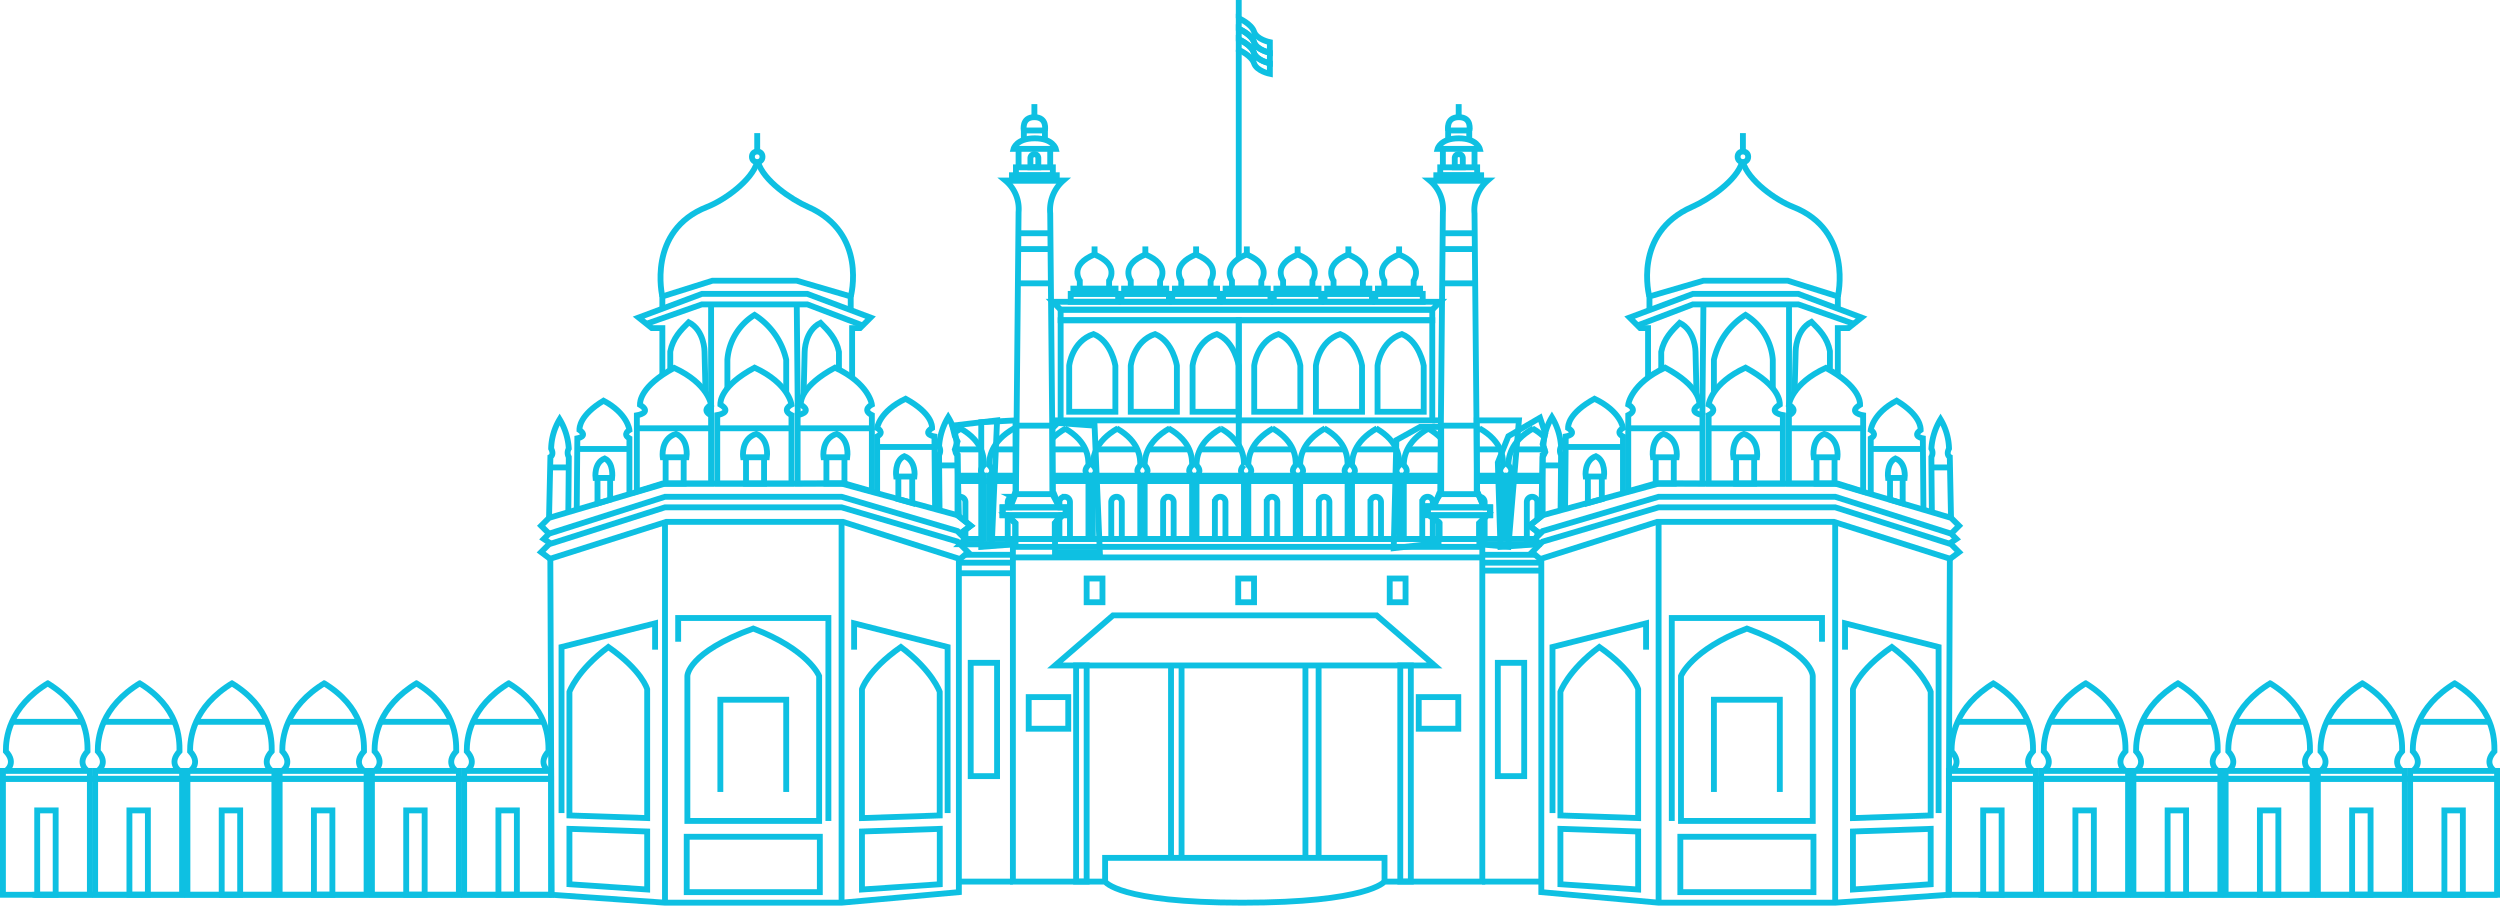 <svg xmlns="http://www.w3.org/2000/svg" xmlns:xlink="http://www.w3.org/1999/xlink" viewBox="0 0 426.7 154.57"><defs><style>.cls-1,.cls-8{fill:none;stroke:#0ec0e2;stroke-miterlimit:10;}.cls-2{clip-path:url(#clip-path);}.cls-3{clip-path:url(#clip-path-2);}.cls-4{clip-path:url(#clip-path-3);}.cls-5{clip-path:url(#clip-path-4);}.cls-6{clip-path:url(#clip-path-5);}.cls-7{clip-path:url(#clip-path-6);}.cls-8{stroke-width:0.25px;}</style><clipPath id="clip-path"><polygon class="cls-1" points="262.39 92.89 261.94 91.99 262.85 91.09 261.05 89.74 263.3 87.94 263.3 78.05 263.75 77.14 263.3 75.8 263.75 74 262.85 71.3 257.45 74.45 255.65 78.94 256.1 93.34 262.39 92.89"/></clipPath><clipPath id="clip-path-2"><polygon class="cls-1" points="252.05 71.75 252.05 83.89 253.4 86.59 254.3 86.59 254.3 87.94 253.85 87.94 252.5 89.29 252.5 92.89 257.45 93.34 259.25 71.75 252.05 71.75"/></clipPath><clipPath id="clip-path-3"><polygon class="cls-1" points="245.98 72.87 245.98 84.12 245.08 85.47 244.63 86.37 243.73 86.37 243.73 87.72 244.18 88.17 245.53 89.07 245.53 90.42 245.53 92.67 237.88 93.56 238.33 75.12 242.38 72.87 245.98 72.87"/></clipPath><clipPath id="clip-path-4"><polygon class="cls-1" points="162.53 72.65 162.98 74.45 163.43 75.35 162.98 76.7 163.43 77.59 163.43 87.94 165.68 89.74 163.88 91.09 164.78 91.99 163.88 92.89 169.28 92.89 170.18 71.75 162.53 72.65"/></clipPath><clipPath id="clip-path-5"><polygon class="cls-1" points="173.33 71.75 173.33 84.34 172.43 86.59 171.08 86.59 171.08 87.94 171.98 87.94 173.33 89.29 173.33 92.89 167.48 93.34 167.48 72.06 173.33 71.75"/></clipPath><clipPath id="clip-path-6"><polygon class="cls-1" points="179.63 73.1 179.63 84.34 180.82 86.59 181.87 86.59 181.87 87.94 180.97 87.94 180.07 89.29 180.07 94.24 187.72 94.24 186.82 72.65 180.53 72.2 179.63 73.1"/></clipPath></defs><title>delhi</title><g id="Layer_2" data-name="Layer 2"><g id="Layer_1-2" data-name="Layer 1"><polygon class="cls-1" points="93.93 95.36 113.72 89.07 143.86 89.07 163.66 95.36 163.66 152.27 143.64 154.07 113.5 154.07 94.16 152.72 93.93 95.36"/><line class="cls-1" x1="113.5" y1="88.84" x2="113.5" y2="154.07"/><line class="cls-1" x1="143.64" y1="88.84" x2="143.64" y2="154.07"/><polyline class="cls-1" points="94.16 95.59 92.36 94.24 93.71 92.89 113.5 86.59 143.64 86.59 163.43 92.44 165.23 94.24 163.66 95.59"/><polyline class="cls-1" points="94.16 92.89 92.81 91.99 93.71 91.09 113.5 84.79 143.64 84.79 163.43 90.64 164.78 91.99 163.88 92.89"/><polyline class="cls-1" points="93.71 91.09 92.36 89.74 93.71 88.39 113.5 82.54 143.64 82.54 163.43 87.94 165.68 89.74 163.88 91.09"/><path class="cls-1" d="M117.32,140.12V115.38s0-4,11.25-8.1c9.45,3.6,11.24,8.1,11.24,8.1v24.74Z"/><polyline class="cls-1" points="122.95 135.17 122.95 119.43 134.19 119.43 134.19 135.17"/><polyline class="cls-1" points="115.75 109.53 115.75 105.48 141.39 105.48 141.39 140.12"/><rect class="cls-1" x="117.21" y="142.82" width="22.72" height="9.45"/><polyline class="cls-1" points="145.78 110.88 145.78 106.39 161.74 110.43 161.74 138.77"/><path class="cls-1" d="M147.12,117.63v22l13.27-.45V118.08s-1.24-3.6-6.63-7.65C148,114.48,147.12,117.63,147.12,117.63Z"/><polygon class="cls-1" points="147.12 141.92 160.4 141.47 160.4 150.92 147.12 151.82 147.12 141.92"/><polyline class="cls-1" points="111.81 110.88 111.81 106.39 95.84 110.43 95.84 138.77"/><path class="cls-1" d="M110.46,117.63v22l-13.27-.45V118.08s1.25-3.6,6.64-7.65C109.63,114.48,110.46,117.63,110.46,117.63Z"/><polygon class="cls-1" points="110.46 141.92 97.19 141.47 97.19 150.92 110.46 151.82 110.46 141.92"/><path class="cls-1" d="M122.42,82.54V70.85s2.77-.45.53-1.8c0-.45,0-3.15,5.84-6.3,5.85,2.7,6.3,6.3,6.3,6.3s-1.8.9,0,1.8V82.54Z"/><line class="cls-1" x1="122.27" y1="73.1" x2="134.87" y2="73.1"/><path class="cls-1" d="M126.84,78.05s-.45-3.15,2.25-4c2.25.9,1.8,4,1.8,4Z"/><polyline class="cls-1" points="127.33 78.05 127.33 82.54 130.41 82.54 130.41 78.05"/><path class="cls-1" d="M108.7,83.89v-13s2.77-.45.53-1.8c0-.45,0-3.15,5.84-6.3,5.85,2.7,6.3,6.3,6.3,6.3s-1.8.9,0,1.8V82.54h-8.32Z"/><line class="cls-1" x1="108.55" y1="73.1" x2="121.15" y2="73.1"/><path class="cls-1" d="M113.12,78.05s-.45-3.15,2.25-4c2.25.9,1.8,4,1.8,4Z"/><polyline class="cls-1" points="113.61 78.05 113.61 82.54 116.69 82.54 116.69 78.05"/><path class="cls-1" d="M98.44,86.82l.1-12s1.94-.35.36-1.43c0-.36,0-2.51,4.11-5,4.1,2.16,4.42,5,4.42,5s-1.27.72,0,1.43v9.34"/><line class="cls-1" x1="98.43" y1="76.63" x2="107.27" y2="76.63"/><path class="cls-1" d="M101.64,81.57s-.32-2.58,1.57-3.32c1.58.74,1.27,3.32,1.27,3.32Z"/><polyline class="cls-1" points="101.98 81.57 101.98 85.92 104.14 85.27 104.14 81.57"/><path class="cls-1" d="M159.6,86.7l-.11-12.2s-2.14-.36-.4-1.44c0-.36,0-2.51-4.52-5-4.51,2.15-4.86,5-4.86,5s1.39.72,0,1.44v9.62"/><line class="cls-1" x1="159.61" y1="76.29" x2="149.88" y2="76.29"/><path class="cls-1" d="M156.08,81.34s.35-2.7-1.73-3.48c-1.74.78-1.39,3.48-1.39,3.48Z"/><polyline class="cls-1" points="155.7 81.34 155.7 85.87 153.33 85.2 153.33 81.34"/><path class="cls-1" d="M93.71,88.39,93.94,78s.69-.36.13-1.43a10.21,10.21,0,0,1,1.45-5,11,11,0,0,1,1.56,5,1.41,1.41,0,0,0,0,1.43c0,1.44-.08,9.29-.08,9.29"/><line class="cls-1" x1="93.9" y1="79.78" x2="97.02" y2="79.78"/><path class="cls-1" d="M163.66,88.05l-.24-10.4s-.68-.36-.12-1.44a10.13,10.13,0,0,0-1.46-5,11,11,0,0,0-1.56,5,1.43,1.43,0,0,1,0,1.44c0,1.43.08,9.28.08,9.28"/><line class="cls-1" x1="163.46" y1="79.44" x2="160.34" y2="79.44"/><path class="cls-1" d="M136.14,82.54V70.85s2.77-.45.53-1.8c0-.45,0-3.15,5.84-6.3,5.85,2.7,6.3,6.3,6.3,6.3s-1.8.9,0,1.8v13l-4.72-1.35Z"/><line class="cls-1" x1="135.99" y1="73.1" x2="148.59" y2="73.1"/><path class="cls-1" d="M140.56,78.05s-.45-3.15,2.25-4c2.25.9,1.8,4,1.8,4Z"/><polyline class="cls-1" points="141.05 78.05 141.05 82.54 144.13 82.54 144.13 78.05"/><polyline class="cls-1" points="145.44 64.42 145.44 56 146.79 56 148.59 54.2 137.79 50.16 119.8 50.16 109 54.2 111.25 56 113.05 56 113.05 63.94"/><polyline class="cls-1" points="110.33 55.27 119.8 51.95 137.79 51.95 147.24 55.55"/><line class="cls-1" x1="136.17" y1="70.85" x2="135.99" y2="51.95"/><line class="cls-1" x1="121.37" y1="70.85" x2="121.37" y2="51.95"/><path class="cls-1" d="M124.15,66.27V61.4a9.9,9.9,0,0,1,4.64-7.65,12.28,12.28,0,0,1,5.4,7.65V67"/><path class="cls-1" d="M137.16,67.3l.18-7.25s0-3.6,2.7-4.95c1.35,1.35,2.7,2.7,3.15,4.95v3"/><path class="cls-1" d="M120.42,67,120.25,60s0-3.6-2.7-5c-1.35,1.35-2.7,2.7-3.15,5v3"/><polyline class="cls-1" points="145.2 52.93 145.2 50.6 135.99 47.91 121.6 47.91 113.05 50.6 113.05 52.75"/><path class="cls-1" d="M113.05,50.61s-2.7-11.25,7.65-15.3c2.92-1.14,7.64-4.5,8.54-7.65"/><path class="cls-1" d="M145.21,50.61s2.93-10.8-7.29-15.3c-2.87-1.26-7.64-4.5-8.54-7.65"/><circle class="cls-1" cx="129.24" cy="26.76" r="0.9"/><line class="cls-1" x1="129.24" y1="25.86" x2="129.24" y2="22.72"/><polygon class="cls-1" points="332.8 95.36 313 89.07 282.86 89.07 263.07 95.36 263.07 152.27 283.09 154.07 313.23 154.07 332.57 152.72 332.8 95.36"/><line class="cls-1" x1="313.23" y1="88.84" x2="313.23" y2="154.07"/><line class="cls-1" x1="283.09" y1="88.84" x2="283.09" y2="154.07"/><polyline class="cls-1" points="332.57 95.59 334.37 94.24 333.02 92.89 313.23 86.59 283.09 86.59 263.3 92.44 261.5 94.24 263.07 95.59"/><polyline class="cls-1" points="332.57 92.89 333.92 91.99 333.02 91.09 313.23 84.79 283.09 84.79 263.3 90.64 261.94 91.99 262.85 92.89"/><polyline class="cls-1" points="333.02 91.09 334.37 89.74 333.02 88.39 313.23 82.54 283.09 82.54 263.3 87.94 261.05 89.74 262.85 91.09"/><path class="cls-1" d="M309.4,140.12V115.38s0-4-11.24-8.1c-9.45,3.6-11.25,8.1-11.25,8.1v24.74Z"/><polyline class="cls-1" points="303.78 135.17 303.78 119.43 292.53 119.43 292.53 135.17"/><polyline class="cls-1" points="310.98 109.53 310.98 105.48 285.34 105.48 285.34 140.12"/><rect class="cls-1" x="286.8" y="142.82" width="22.72" height="9.45"/><polyline class="cls-1" points="280.95 110.88 280.95 106.39 264.98 110.43 264.98 138.77"/><path class="cls-1" d="M279.6,117.63v22l-13.27-.45V118.08s1.25-3.6,6.64-7.65C278.77,114.48,279.6,117.63,279.6,117.63Z"/><polygon class="cls-1" points="279.6 141.92 266.33 141.47 266.33 150.92 279.6 151.82 279.6 141.92"/><polyline class="cls-1" points="314.91 110.88 314.91 106.39 330.88 110.43 330.88 138.77"/><path class="cls-1" d="M316.26,117.63v22l13.27-.45V118.08s-1.24-3.6-6.63-7.65C317.09,114.48,316.26,117.63,316.26,117.63Z"/><polygon class="cls-1" points="316.26 141.92 329.53 141.47 329.53 150.92 316.26 151.82 316.26 141.92"/><path class="cls-1" d="M304.3,82.54V70.85s-2.77-.45-.52-1.8c0-.45,0-3.15-5.85-6.3-5.85,2.7-6.3,6.3-6.3,6.3s1.8.9,0,1.8V82.54Z"/><line class="cls-1" x1="304.46" y1="73.1" x2="291.86" y2="73.1"/><path class="cls-1" d="M299.89,78.05s.45-3.15-2.25-4c-2.25.9-1.8,4-1.8,4Z"/><polyline class="cls-1" points="299.4 78.05 299.4 82.54 296.32 82.54 296.32 78.05"/><path class="cls-1" d="M318,83.89v-13s-2.77-.45-.52-1.8c0-.45,0-3.15-5.85-6.3-5.85,2.7-6.3,6.3-6.3,6.3s1.8.9,0,1.8V82.54h8.33Z"/><line class="cls-1" x1="318.18" y1="73.1" x2="305.58" y2="73.1"/><path class="cls-1" d="M313.61,78.05s.45-3.15-2.25-4c-2.25.9-1.8,4-1.8,4Z"/><polyline class="cls-1" points="313.12 78.05 313.12 82.54 310.04 82.54 310.04 78.05"/><path class="cls-1" d="M328.29,86.82l-.1-12s-1.95-.35-.37-1.43c0-.36,0-2.51-4.1-5-4.1,2.16-4.42,5-4.42,5s1.26.72,0,1.43v9.34"/><line class="cls-1" x1="328.3" y1="76.63" x2="319.46" y2="76.63"/><path class="cls-1" d="M325.09,81.57s.32-2.58-1.58-3.32c-1.58.74-1.26,3.32-1.26,3.32Z"/><polyline class="cls-1" points="324.75 81.57 324.75 85.92 322.59 85.27 322.59 81.57"/><path class="cls-1" d="M267.13,86.7l.11-12.2s2.14-.36.4-1.44c0-.36,0-2.51,4.51-5,4.52,2.15,4.86,5,4.86,5s-1.38.72,0,1.44v9.62"/><line class="cls-1" x1="267.12" y1="76.29" x2="276.84" y2="76.29"/><path class="cls-1" d="M270.64,81.34s-.34-2.7,1.74-3.48c1.74.78,1.39,3.48,1.39,3.48Z"/><polyline class="cls-1" points="271.02 81.34 271.02 85.87 273.4 85.2 273.4 81.34"/><path class="cls-1" d="M333,88.39,332.79,78s-.69-.36-.13-1.43a10.21,10.21,0,0,0-1.45-5,11,11,0,0,0-1.56,5,1.44,1.44,0,0,1,0,1.43c0,1.44.08,9.29.08,9.29"/><line class="cls-1" x1="332.83" y1="79.78" x2="329.7" y2="79.78"/><path class="cls-1" d="M263.07,88.05l.23-10.4s.69-.36.13-1.44a10.18,10.18,0,0,1,1.45-5,11,11,0,0,1,1.56,5,1.46,1.46,0,0,0,0,1.44c0,1.43-.08,9.28-.08,9.28"/><line class="cls-1" x1="263.26" y1="79.44" x2="266.39" y2="79.44"/><path class="cls-1" d="M290.58,82.54V70.85s-2.77-.45-.52-1.8c0-.45,0-3.15-5.85-6.3-5.85,2.7-6.3,6.3-6.3,6.3s1.8.9,0,1.8v13l4.73-1.35Z"/><line class="cls-1" x1="290.74" y1="73.1" x2="278.14" y2="73.1"/><path class="cls-1" d="M286.17,78.05s.45-3.15-2.25-4c-2.25.9-1.8,4-1.8,4Z"/><polyline class="cls-1" points="285.68 78.05 285.68 82.54 282.6 82.54 282.6 78.05"/><polyline class="cls-1" points="281.29 64.42 281.29 56 279.94 56 278.14 54.2 288.94 50.16 306.93 50.16 317.73 54.2 315.48 56 313.68 56 313.68 63.94"/><polyline class="cls-1" points="316.4 55.27 306.93 51.95 288.94 51.95 279.49 55.55"/><line class="cls-1" x1="290.56" y1="70.85" x2="290.74" y2="51.95"/><line class="cls-1" x1="305.35" y1="70.85" x2="305.35" y2="51.95"/><path class="cls-1" d="M302.58,66.27V61.4a9.89,9.89,0,0,0-4.65-7.65,12.28,12.28,0,0,0-5.4,7.65V67"/><path class="cls-1" d="M289.56,67.3l-.17-7.25s0-3.6-2.7-4.95c-1.35,1.35-2.7,2.7-3.15,4.95v3"/><path class="cls-1" d="M306.3,67l.18-7.07s0-3.6,2.7-5c1.35,1.35,2.7,2.7,3.15,5v3"/><polyline class="cls-1" points="281.53 52.93 281.53 50.6 290.74 47.91 305.13 47.91 313.68 50.6 313.68 52.75"/><path class="cls-1" d="M313.68,50.61s2.7-11.25-7.65-15.3c-2.92-1.14-7.65-4.5-8.55-7.65"/><path class="cls-1" d="M281.51,50.61s-2.92-10.8,7.29-15.3c2.87-1.26,7.65-4.5,8.55-7.65"/><circle class="cls-1" cx="297.48" cy="26.76" r="0.9"/><line class="cls-1" x1="297.48" y1="25.86" x2="297.48" y2="22.72"/><path class="cls-1" d="M172.88,150.47h15.74s2.25,3.6,23.39,3.6c21.6,0,24.29-3.6,24.29-3.6H253V92H172.88Z"/><polygon class="cls-1" points="173.28 91.99 173.28 89.29 171.71 87.94 181.38 87.94 180.03 89.29 180.03 91.99 173.28 91.99"/><rect class="cls-1" x="171.15" y="86.59" width="10.8" height="1.35"/><polygon class="cls-1" points="180.82 86.59 172.27 86.59 173.17 84.34 179.92 84.34 180.82 86.59"/><rect class="cls-1" x="172.72" y="29.91" width="7.65" height="0.9"/><rect class="cls-1" x="173.4" y="28.56" width="6.3" height="1.35"/><path class="cls-1" d="M173,25.41h7.2s-.45-1.8-3.6-1.8S173,25.41,173,25.41Z"/><polyline class="cls-1" points="174.75 23.84 174.75 22.27 178.35 22.27 178.35 23.84"/><path class="cls-1" d="M174.75,22.27S174.3,20,176.55,20s1.8,2.25,1.8,2.25"/><line class="cls-1" x1="176.55" y1="20.02" x2="176.55" y2="17.77"/><line class="cls-1" x1="173.85" y1="25.41" x2="173.85" y2="28.56"/><line class="cls-1" x1="179.25" y1="25.41" x2="179.25" y2="28.56"/><path class="cls-1" d="M176.55,26.31h0a.67.67,0,0,1,.67.67v1.57a0,0,0,0,1,0,0h-1.35a0,0,0,0,1,0,0V27a.67.67,0,0,1,.67-.67Z"/><path class="cls-1" d="M173.4,84.12l.45-47.91a6.31,6.31,0,0,0-2.25-5.4h9.89a6.68,6.68,0,0,0-2.24,5.63l.45,47.68"/><line class="cls-1" x1="173.76" y1="39.81" x2="179.16" y2="39.81"/><line class="cls-1" x1="173.76" y1="42.51" x2="179.16" y2="42.51"/><line class="cls-1" x1="173.76" y1="48.36" x2="179.16" y2="48.36"/><line class="cls-1" x1="173.31" y1="72.65" x2="179.61" y2="72.65"/><polygon class="cls-1" points="245.71 91.99 245.71 89.29 244.13 87.94 253.81 87.94 252.46 89.29 252.46 91.99 245.71 91.99"/><rect class="cls-1" x="243.57" y="86.59" width="10.8" height="1.35"/><polygon class="cls-1" points="253.24 86.59 244.7 86.59 245.6 84.34 252.34 84.34 253.24 86.59"/><rect class="cls-1" x="245.15" y="29.91" width="7.65" height="0.9"/><rect class="cls-1" x="245.82" y="28.56" width="6.3" height="1.35"/><path class="cls-1" d="M245.37,25.41h7.2s-.45-1.8-3.6-1.8S245.37,25.41,245.37,25.41Z"/><polyline class="cls-1" points="247.17 23.84 247.17 22.27 250.77 22.27 250.77 23.84"/><path class="cls-1" d="M247.17,22.27S246.72,20,249,20s1.8,2.25,1.8,2.25"/><line class="cls-1" x1="248.97" y1="20.02" x2="248.97" y2="17.77"/><line class="cls-1" x1="246.27" y1="25.41" x2="246.27" y2="28.56"/><line class="cls-1" x1="251.67" y1="25.41" x2="251.67" y2="28.56"/><path class="cls-1" d="M249,26.31h0a.67.67,0,0,1,.67.67v1.57a0,0,0,0,1,0,0H248.3a0,0,0,0,1,0,0V27A.67.67,0,0,1,249,26.31Z"/><path class="cls-1" d="M245.82,84.12l.45-47.91a6.31,6.31,0,0,0-2.25-5.4h9.9a6.67,6.67,0,0,0-2.25,5.63l.45,47.68"/><line class="cls-1" x1="246.19" y1="39.81" x2="251.59" y2="39.81"/><line class="cls-1" x1="246.19" y1="42.51" x2="251.59" y2="42.51"/><line class="cls-1" x1="246.19" y1="48.36" x2="251.59" y2="48.36"/><line class="cls-1" x1="245.74" y1="72.65" x2="252.03" y2="72.65"/><line class="cls-1" x1="172.88" y1="93.34" x2="252.95" y2="93.34"/><line class="cls-1" x1="173.1" y1="95.14" x2="253.17" y2="95.14"/><rect class="cls-1" x="185.47" y="98.74" width="2.7" height="4.05"/><rect class="cls-1" x="211.34" y="98.74" width="2.7" height="4.05"/><rect class="cls-1" x="237.2" y="98.74" width="2.7" height="4.05"/><polygon class="cls-1" points="234.96 105.03 189.97 105.03 180.07 113.58 244.85 113.58 234.96 105.03"/><rect class="cls-1" x="183.67" y="113.58" width="1.8" height="36.89"/><rect class="cls-1" x="239" y="113.58" width="1.8" height="36.89"/><polyline class="cls-1" points="188.62 150.47 188.62 146.42 236.31 146.42 236.31 150.47"/><line class="cls-1" x1="199.87" y1="113.58" x2="199.87" y2="146.42"/><line class="cls-1" x1="201.67" y1="113.58" x2="201.67" y2="146.42"/><line class="cls-1" x1="222.81" y1="113.58" x2="222.81" y2="146.42"/><line class="cls-1" x1="225.06" y1="113.58" x2="225.06" y2="146.42"/><rect class="cls-1" x="175.58" y="118.98" width="6.75" height="5.4"/><rect class="cls-1" x="242.15" y="118.98" width="6.75" height="5.4"/><rect class="cls-1" x="186.52" y="82.09" width="8.1" height="9.9"/><rect class="cls-1" x="186.52" y="81.19" width="8.1" height="0.9"/><path class="cls-1" d="M190.57,84.79h0a.9.9,0,0,1,.9.9V92a0,0,0,0,1,0,0h-1.8a0,0,0,0,1,0,0v-6.3A.9.9,0,0,1,190.57,84.79Z"/><path class="cls-1" d="M186.52,81.19s1.13-.67,0-1.8c0-1.12.23-4,4.28-6.29m3.82,8.09s-1.12-.67,0-1.8c0-1.12,0-4-4.05-6.29"/><line class="cls-1" x1="186.97" y1="76.7" x2="194.17" y2="76.7"/><rect class="cls-1" x="195.37" y="82.09" width="8.1" height="9.9"/><rect class="cls-1" x="195.37" y="81.19" width="8.1" height="0.9"/><path class="cls-1" d="M199.42,84.79h0a.9.9,0,0,1,.9.9V92a0,0,0,0,1,0,0h-1.8a0,0,0,0,1,0,0v-6.3a.9.9,0,0,1,.9-.9Z"/><path class="cls-1" d="M195.37,81.19s1.12-.67,0-1.8c0-1.12.22-4,4.27-6.29m3.83,8.09s-1.13-.67,0-1.8c0-1.12,0-4-4.05-6.29"/><line class="cls-1" x1="195.82" y1="76.7" x2="203.02" y2="76.7"/><rect class="cls-1" x="204.22" y="82.09" width="8.1" height="9.9"/><rect class="cls-1" x="204.22" y="81.19" width="8.1" height="0.9"/><path class="cls-1" d="M208.26,84.79h0a.9.9,0,0,1,.9.9V92a0,0,0,0,1,0,0h-1.8a0,0,0,0,1,0,0v-6.3A.9.9,0,0,1,208.26,84.79Z"/><line class="cls-1" x1="204.67" y1="76.7" x2="211.86" y2="76.7"/><rect class="cls-1" x="213.06" y="82.09" width="8.1" height="9.9"/><rect class="cls-1" x="213.06" y="81.19" width="8.1" height="0.9"/><path class="cls-1" d="M217.11,84.79h0a.9.9,0,0,1,.9.9V92a0,0,0,0,1,0,0h-1.8a0,0,0,0,1,0,0v-6.3A.9.9,0,0,1,217.11,84.79Z"/><path class="cls-1" d="M213.06,81.19s1.13-.67,0-1.8c0-1.12.23-4,4.28-6.29m3.82,8.09s-1.12-.67,0-1.8c0-1.12,0-4-4-6.29"/><line class="cls-1" x1="213.51" y1="76.7" x2="220.71" y2="76.7"/><rect class="cls-1" x="221.91" y="82.09" width="8.1" height="9.9"/><rect class="cls-1" x="221.91" y="81.19" width="8.1" height="0.9"/><path class="cls-1" d="M226,84.79h0a.9.9,0,0,1,.9.9V92a0,0,0,0,1,0,0h-1.8a0,0,0,0,1,0,0v-6.3A.9.9,0,0,1,226,84.79Z"/><path class="cls-1" d="M221.91,81.19s1.12-.67,0-1.8c0-1.12.22-4,4.27-6.29M230,81.19s-1.13-.67,0-1.8c0-1.12,0-4-4-6.29"/><line class="cls-1" x1="222.36" y1="76.7" x2="229.56" y2="76.7"/><rect class="cls-1" x="230.76" y="82.09" width="8.1" height="9.9"/><rect class="cls-1" x="230.76" y="81.19" width="8.1" height="0.9"/><path class="cls-1" d="M234.81,84.79h0a.9.9,0,0,1,.9.9V92a0,0,0,0,1,0,0h-1.8a0,0,0,0,1,0,0v-6.3A.9.9,0,0,1,234.81,84.79Z"/><path class="cls-1" d="M230.76,81.19s1.12-.67,0-1.8c0-1.12.22-4,4.27-6.29m3.82,8.09s-1.12-.67,0-1.8c0-1.12,0-4-4-6.29"/><line class="cls-1" x1="231.21" y1="76.7" x2="238.4" y2="76.7"/><g class="cls-2"><rect class="cls-1" x="257.45" y="82.09" width="8.1" height="9.9"/><rect class="cls-1" x="257.45" y="81.19" width="8.1" height="0.9"/><path class="cls-1" d="M261.5,84.79h0a.9.9,0,0,1,.9.9V92a0,0,0,0,1,0,0h-1.8a0,0,0,0,1,0,0v-6.3A.9.9,0,0,1,261.5,84.79Z"/><path class="cls-1" d="M257.45,81.19s1.12-.67,0-1.8c0-1.12.22-4,4.27-6.29m3.82,8.09s-1.12-.67,0-1.8c0-1.12,0-4-4-6.29"/><line class="cls-1" x1="257.9" y1="76.7" x2="265.09" y2="76.7"/></g><polygon class="cls-1" points="262.39 92.89 261.94 91.99 262.85 91.09 261.05 89.74 263.3 87.94 263.3 78.05 263.75 77.14 263.3 75.8 263.75 74 262.85 71.3 257.45 74.45 255.65 78.94 256.1 93.34 262.39 92.89"/><g class="cls-3"><rect class="cls-1" x="248.45" y="82.09" width="8.1" height="9.9"/><rect class="cls-1" x="248.45" y="81.19" width="8.1" height="0.9"/><path class="cls-1" d="M252.5,84.79h0a.9.9,0,0,1,.9.9V92a0,0,0,0,1,0,0h-1.8a0,0,0,0,1,0,0v-6.3a.9.9,0,0,1,.9-.9Z"/><path class="cls-1" d="M248.45,81.19s1.12-.67,0-1.8c0-1.12.23-4,4.27-6.29m3.83,8.09s-1.13-.67,0-1.8c0-1.12,0-4-4.05-6.29"/><line class="cls-1" x1="248.9" y1="76.7" x2="256.1" y2="76.7"/></g><polygon class="cls-1" points="252.05 71.75 252.05 83.89 253.4 86.59 254.3 86.59 254.3 87.94 253.85 87.94 252.5 89.29 252.5 92.89 257.45 93.34 259.25 71.75 252.05 71.75"/><g class="cls-4"><rect class="cls-1" x="239.6" y="82.09" width="8.1" height="9.9"/><rect class="cls-1" x="239.6" y="81.19" width="8.1" height="0.9"/><path class="cls-1" d="M243.65,84.79h0a.9.9,0,0,1,.9.9V92a0,0,0,0,1,0,0h-1.8a0,0,0,0,1,0,0v-6.3A.9.9,0,0,1,243.65,84.79Z"/><path class="cls-1" d="M239.6,81.19s1.13-.67,0-1.8c0-1.12.23-4,4.28-6.29m3.82,8.09s-1.12-.67,0-1.8c0-1.12,0-4-4-6.29"/><line class="cls-1" x1="240.05" y1="76.7" x2="247.25" y2="76.7"/></g><polygon class="cls-1" points="245.98 72.87 245.98 84.12 245.08 85.47 244.63 86.37 243.73 86.37 243.73 87.72 244.18 88.17 245.53 89.07 245.53 90.42 245.53 92.67 237.88 93.56 238.33 75.12 242.38 72.87 245.98 72.87"/><g class="cls-5"><rect class="cls-1" x="159.83" y="82.09" width="8.1" height="9.9"/><rect class="cls-1" x="159.83" y="81.19" width="8.1" height="0.9"/><path class="cls-1" d="M163.88,84.79h0a.9.9,0,0,1,.9.9V92a0,0,0,0,1,0,0H163a0,0,0,0,1,0,0v-6.3A.9.9,0,0,1,163.88,84.79Z"/><path class="cls-1" d="M159.83,81.19s1.13-.67,0-1.8c0-1.12.23-4,4.28-6.29m3.82,8.09s-1.13-.67,0-1.8c0-1.12,0-4-4.05-6.29"/><line class="cls-1" x1="160.28" y1="76.7" x2="167.48" y2="76.7"/></g><polygon class="cls-1" points="162.53 72.65 162.98 74.45 163.43 75.35 162.98 76.7 163.43 77.59 163.43 87.94 165.68 89.74 163.88 91.09 164.78 91.99 163.88 92.89 169.28 92.89 170.18 71.75 162.53 72.65"/><g class="cls-6"><rect class="cls-1" x="168.83" y="82.09" width="8.1" height="9.9"/><rect class="cls-1" x="168.83" y="81.19" width="8.1" height="0.9"/><path class="cls-1" d="M172.88,84.79h0a.9.9,0,0,1,.9.9V92a0,0,0,0,1,0,0H172a0,0,0,0,1,0,0v-6.3a.9.9,0,0,1,.9-.9Z"/><path class="cls-1" d="M168.83,81.19s1.12-.67,0-1.8c0-1.12.22-4,4.27-6.29m3.83,8.09s-1.13-.67,0-1.8c0-1.12,0-4-4.05-6.29"/><line class="cls-1" x1="169.28" y1="76.7" x2="176.48" y2="76.7"/></g><polygon class="cls-1" points="173.33 71.75 173.33 84.34 172.43 86.59 171.08 86.59 171.08 87.94 171.98 87.94 173.33 89.29 173.33 92.89 167.48 93.34 167.48 72.06 173.33 71.75"/><g class="cls-7"><rect class="cls-1" x="177.68" y="82.09" width="8.1" height="9.9"/><rect class="cls-1" x="177.68" y="81.19" width="8.1" height="0.9"/><path class="cls-1" d="M181.72,84.79h0a.9.9,0,0,1,.9.9V92a0,0,0,0,1,0,0h-1.8a0,0,0,0,1,0,0v-6.3a.9.9,0,0,1,.9-.9Z"/><path class="cls-1" d="M177.68,81.19s1.12-.67,0-1.8c0-1.12.22-4,4.27-6.29m3.82,8.09s-1.12-.67,0-1.8c0-1.12,0-4-4.05-6.29"/><line class="cls-1" x1="178.13" y1="76.7" x2="185.32" y2="76.7"/></g><polygon class="cls-1" points="179.63 73.1 179.63 84.34 180.82 86.59 181.87 86.59 181.87 87.94 180.97 87.94 180.07 89.29 180.07 94.24 187.72 94.24 186.82 72.65 180.53 72.2 179.63 73.1"/><path class="cls-1" d="M203.55,70.28V62.41s.45-4.16,4.14-5.39c3.05,1.23,3.73,5.39,3.73,5.39v7.87Z"/><path class="cls-1" d="M193,70.28V62.41s.45-4.16,4.14-5.39c3.06,1.23,3.73,5.39,3.73,5.39v7.87Z"/><path class="cls-1" d="M182.49,70.28V62.41s.45-4.16,4.15-5.39c3.05,1.23,3.73,5.39,3.73,5.39v7.87Z"/><path class="cls-1" d="M214.07,70.28V62.41s.45-4.16,4.14-5.39c3.06,1.23,3.73,5.39,3.73,5.39v7.87Z"/><path class="cls-1" d="M224.6,70.28V62.41s.45-4.16,4.14-5.39c3.06,1.23,3.73,5.39,3.73,5.39v7.87Z"/><path class="cls-1" d="M235.12,70.28V62.41s.45-4.16,4.15-5.39c3,1.23,3.73,5.39,3.73,5.39v7.87Z"/><rect class="cls-1" x="182.75" y="50.16" width="8.1" height="1.35"/><rect class="cls-1" x="183.2" y="49.26" width="7.2" height="0.9"/><path class="cls-1" d="M184.3,49.26V47.91s-1.93-2.7,2.57-4.5m2.43,5.85V47.91s1.93-2.7-2.57-4.5"/><line class="cls-1" x1="186.82" y1="43.41" x2="186.82" y2="42.06"/><rect class="cls-1" x="191.86" y="49.26" width="7.2" height="0.9"/><path class="cls-1" d="M193,49.26V47.91s-1.93-2.7,2.57-4.5M198,49.26V47.91s1.93-2.7-2.57-4.5"/><line class="cls-1" x1="195.49" y1="43.41" x2="195.49" y2="42.06"/><rect class="cls-1" x="200.53" y="49.26" width="7.2" height="0.9"/><path class="cls-1" d="M201.62,49.26V47.91s-1.92-2.7,2.58-4.5m2.43,5.85V47.91s1.92-2.7-2.58-4.5"/><line class="cls-1" x1="204.15" y1="43.41" x2="204.15" y2="42.06"/><rect class="cls-1" x="217.85" y="49.26" width="7.2" height="0.9"/><path class="cls-1" d="M219,49.26V47.91s-1.93-2.7,2.57-4.5M224,49.26V47.91s1.93-2.7-2.57-4.5"/><line class="cls-1" x1="221.48" y1="43.41" x2="221.48" y2="42.06"/><rect class="cls-1" x="226.52" y="49.26" width="7.2" height="0.9"/><path class="cls-1" d="M227.61,49.26V47.91s-1.92-2.7,2.58-4.5m2.43,5.85V47.91s1.92-2.7-2.58-4.5"/><line class="cls-1" x1="230.14" y1="43.41" x2="230.14" y2="42.06"/><rect class="cls-1" x="234.73" y="50.16" width="8.1" height="1.35"/><rect class="cls-1" x="235.18" y="49.26" width="7.2" height="0.9"/><path class="cls-1" d="M236.28,49.26V47.91s-1.93-2.7,2.57-4.5m2.43,5.85V47.91s1.93-2.7-2.57-4.5"/><line class="cls-1" x1="238.8" y1="43.41" x2="238.8" y2="42.06"/><rect class="cls-1" x="181.03" y="54.66" width="30.4" height="17.09"/><polygon class="cls-1" points="181.03 52.86 211.43 52.86 244.46 52.86 245.81 51.51 234.16 51.51 226.06 51.51 225.5 51.51 217.41 51.51 216.84 51.51 211.43 51.51 208.74 51.51 208.18 51.51 200.08 51.51 199.51 51.51 191.41 51.51 179.68 51.51 181.03 52.86"/><path class="cls-1" d="M210.28,49.26h5V47.91s1.9-2.67-2.5-4.47a7.42,7.42,0,0,0-1.36.7c-2.61,1.72-1.15,3.77-1.15,3.77Z"/><rect class="cls-1" x="200.08" y="50.16" width="8.1" height="1.35"/><polygon class="cls-1" points="208.74 51.51 211.43 51.51 216.84 51.51 216.84 50.16 216.39 50.16 211.43 50.16 209.19 50.16 208.74 50.16 208.74 51.51"/><rect class="cls-1" x="191.41" y="50.16" width="8.1" height="1.35"/><polygon class="cls-1" points="181.03 54.66 211.43 54.66 244.46 54.66 244.46 52.86 211.43 52.86 181.03 52.86 181.03 54.66"/><path class="cls-1" d="M216.74,7.2V9s-2.25-.45-2.7-1.8-2.61-2.29-2.61-2.29V3.11s2.16.94,2.61,2.29S216.74,7.2,216.74,7.2Z"/><polygon class="cls-1" points="209.19 50.16 211.43 50.16 216.39 50.16 216.39 49.26 215.29 49.26 211.43 49.26 210.28 49.26 209.19 49.26 209.19 50.16"/><path class="cls-1" d="M216.74,9v1.8s-2.25-.45-2.7-1.8-2.61-2.29-2.61-2.29V4.91s2.16.94,2.61,2.29S216.74,9,216.74,9Z"/><path class="cls-1" d="M216.74,10.8v1.8s-2.25-.45-2.7-1.8-2.61-2.29-2.61-2.29V6.71S213.59,7.65,214,9,216.74,10.8,216.74,10.8Z"/><rect class="cls-1" x="226.07" y="50.16" width="8.1" height="1.35"/><rect class="cls-1" x="211.43" y="54.66" width="33.03" height="17.09"/><rect class="cls-1" x="217.41" y="50.16" width="8.1" height="1.35"/><line class="cls-1" x1="244.46" y1="71.75" x2="245.75" y2="71.75"/><path class="cls-1" d="M212.79,43.44l.07,0"/><line class="cls-1" x1="212.81" y1="42.06" x2="212.81" y2="43.41"/><path class="cls-1" d="M212.72,43.41l.07,0"/><path class="cls-1" d="M212.31,81.2s-1.12-.68,0-1.8a6.23,6.23,0,0,0-.88-3.45"/><line class="cls-1" x1="211.43" y1="75.95" x2="211.43" y2="76.02"/><line class="cls-1" x1="211.43" y1="71.75" x2="211.43" y2="75.95"/><line class="cls-1" x1="211.43" y1="8.51" x2="211.43" y2="44.14"/><line class="cls-1" x1="211.43" x2="211.43" y2="3.11"/><path class="cls-1" d="M208.38,73.16A8.16,8.16,0,0,1,211.43,76"/><path class="cls-1" d="M208.38,73.16l.11-.06"/><path class="cls-1" d="M208.27,73.1l.11.06"/><path class="cls-1" d="M208.38,73.16c-3.94,2.24-4.16,5.12-4.16,6.24,1.12,1.12,0,1.8,0,1.8"/><line class="cls-1" x1="179.62" y1="71.75" x2="181.03" y2="71.75"/><circle class="cls-8" cx="214.04" cy="8.1" r="0.45"/><line class="cls-8" x1="214.04" y1="8.1" x2="214.04" y2="7.65"/><line class="cls-8" x1="214.04" y1="8.11" x2="214.04" y2="7.66"/><line class="cls-8" x1="214.04" y1="8.13" x2="214.04" y2="7.68"/><line class="cls-8" x1="214.04" y1="8.15" x2="214.04" y2="7.7"/><line class="cls-8" x1="214.04" y1="8.17" x2="214.04" y2="7.72"/><line class="cls-8" x1="214.04" y1="8.19" x2="214.04" y2="7.74"/><line class="cls-8" x1="214.04" y1="8.2" x2="214.04" y2="7.75"/><line class="cls-8" x1="214.04" y1="8.22" x2="214.04" y2="7.77"/><line class="cls-8" x1="214.04" y1="8.24" x2="214.04" y2="7.79"/><line class="cls-8" x1="214.04" y1="8.26" x2="214.04" y2="7.81"/><line class="cls-8" x1="214.04" y1="8.28" x2="214.04" y2="7.83"/><line class="cls-8" x1="214.04" y1="8.29" x2="214.04" y2="7.84"/><line class="cls-8" x1="214.04" y1="8.31" x2="214.04" y2="7.86"/><line class="cls-8" x1="214.04" y1="8.33" x2="214.04" y2="7.88"/><line class="cls-8" x1="214.04" y1="8.35" x2="214.04" y2="7.9"/><line class="cls-8" x1="214.04" y1="8.37" x2="214.04" y2="7.92"/><line class="cls-8" x1="214.04" y1="8.38" x2="214.04" y2="7.93"/><line class="cls-8" x1="214.04" y1="8.4" x2="214.04" y2="7.95"/><line class="cls-8" x1="214.04" y1="8.42" x2="214.04" y2="7.97"/><line class="cls-8" x1="214.04" y1="8.44" x2="214.04" y2="7.99"/><line class="cls-8" x1="214.04" y1="8.46" x2="214.04" y2="8.01"/><line class="cls-8" x1="214.04" y1="8.47" x2="214.04" y2="8.02"/><line class="cls-8" x1="214.04" y1="8.49" x2="214.04" y2="8.04"/><line class="cls-8" x1="214.04" y1="8.51" x2="214.04" y2="8.06"/><line class="cls-8" x1="214.04" y1="8.53" x2="214.04" y2="8.08"/><line class="cls-8" x1="214.04" y1="8.55" x2="214.04" y2="8.1"/><line class="cls-8" x1="214.04" y1="8.1" x2="214.49" y2="8.1"/><line class="cls-8" x1="214.02" y1="8.1" x2="214.47" y2="8.1"/><line class="cls-8" x1="214" y1="8.1" x2="214.45" y2="8.1"/><line class="cls-8" x1="213.98" y1="8.1" x2="214.43" y2="8.1"/><line class="cls-8" x1="213.97" y1="8.1" x2="214.42" y2="8.1"/><line class="cls-8" x1="213.95" y1="8.1" x2="214.4" y2="8.1"/><line class="cls-8" x1="213.93" y1="8.1" x2="214.38" y2="8.1"/><line class="cls-8" x1="213.91" y1="8.1" x2="214.36" y2="8.1"/><line class="cls-8" x1="213.89" y1="8.1" x2="214.34" y2="8.1"/><line class="cls-8" x1="213.88" y1="8.1" x2="214.33" y2="8.1"/><line class="cls-8" x1="213.86" y1="8.1" x2="214.31" y2="8.1"/><line class="cls-8" x1="213.84" y1="8.1" x2="214.29" y2="8.1"/><line class="cls-8" x1="213.82" y1="8.1" x2="214.27" y2="8.1"/><line class="cls-8" x1="213.8" y1="8.1" x2="214.25" y2="8.1"/><line class="cls-8" x1="213.79" y1="8.1" x2="214.24" y2="8.1"/><line class="cls-8" x1="213.77" y1="8.1" x2="214.22" y2="8.1"/><line class="cls-8" x1="213.75" y1="8.1" x2="214.2" y2="8.1"/><line class="cls-8" x1="213.73" y1="8.1" x2="214.18" y2="8.1"/><line class="cls-8" x1="213.71" y1="8.1" x2="214.16" y2="8.1"/><line class="cls-8" x1="213.7" y1="8.1" x2="214.15" y2="8.1"/><line class="cls-8" x1="213.68" y1="8.1" x2="214.13" y2="8.1"/><line class="cls-8" x1="213.66" y1="8.1" x2="214.11" y2="8.1"/><line class="cls-8" x1="213.64" y1="8.1" x2="214.09" y2="8.1"/><line class="cls-8" x1="213.62" y1="8.1" x2="214.07" y2="8.1"/><line class="cls-8" x1="213.61" y1="8.1" x2="214.06" y2="8.1"/><line class="cls-8" x1="213.59" y1="8.1" x2="214.04" y2="8.1"/><line class="cls-8" x1="214.04" y1="8.1" x2="214.36" y2="8.41"/><line class="cls-8" x1="214.03" y1="8.08" x2="214.34" y2="8.4"/><line class="cls-8" x1="214.01" y1="8.07" x2="214.33" y2="8.39"/><line class="cls-8" x1="214" y1="8.06" x2="214.32" y2="8.38"/><line class="cls-8" x1="213.99" y1="8.04" x2="214.3" y2="8.36"/><line class="cls-8" x1="213.97" y1="8.03" x2="214.29" y2="8.35"/><line class="cls-8" x1="213.96" y1="8.02" x2="214.28" y2="8.34"/><line class="cls-8" x1="213.95" y1="8.01" x2="214.27" y2="8.32"/><line class="cls-8" x1="213.94" y1="7.99" x2="214.25" y2="8.31"/><line class="cls-8" x1="213.92" y1="7.98" x2="214.24" y2="8.3"/><line class="cls-8" x1="213.91" y1="7.97" x2="214.23" y2="8.29"/><line class="cls-8" x1="213.9" y1="7.96" x2="214.22" y2="8.27"/><line class="cls-8" x1="213.89" y1="7.94" x2="214.2" y2="8.26"/><line class="cls-8" x1="213.87" y1="7.93" x2="214.19" y2="8.25"/><line class="cls-8" x1="213.86" y1="7.92" x2="214.18" y2="8.24"/><line class="cls-8" x1="213.85" y1="7.9" x2="214.17" y2="8.22"/><line class="cls-8" x1="213.83" y1="7.89" x2="214.15" y2="8.21"/><line class="cls-8" x1="213.82" y1="7.88" x2="214.14" y2="8.2"/><line class="cls-8" x1="213.81" y1="7.87" x2="214.13" y2="8.18"/><line class="cls-8" x1="213.8" y1="7.85" x2="214.11" y2="8.17"/><line class="cls-8" x1="213.78" y1="7.84" x2="214.1" y2="8.16"/><line class="cls-8" x1="213.77" y1="7.83" x2="214.09" y2="8.15"/><line class="cls-8" x1="213.76" y1="7.82" x2="214.08" y2="8.13"/><line class="cls-8" x1="213.75" y1="7.8" x2="214.06" y2="8.12"/><line class="cls-8" x1="213.73" y1="7.79" x2="214.05" y2="8.11"/><line class="cls-8" x1="213.72" y1="7.78" x2="214.04" y2="8.1"/><line class="cls-8" x1="214.04" y1="8.1" x2="213.72" y2="8.41"/><line class="cls-8" x1="214.05" y1="8.08" x2="213.73" y2="8.4"/><line class="cls-8" x1="214.06" y1="8.07" x2="213.75" y2="8.39"/><line class="cls-8" x1="214.08" y1="8.06" x2="213.76" y2="8.38"/><line class="cls-8" x1="214.09" y1="8.04" x2="213.77" y2="8.36"/><line class="cls-8" x1="214.1" y1="8.03" x2="213.78" y2="8.35"/><line class="cls-8" x1="214.11" y1="8.02" x2="213.8" y2="8.34"/><line class="cls-8" x1="214.13" y1="8.01" x2="213.81" y2="8.32"/><line class="cls-8" x1="214.14" y1="7.99" x2="213.82" y2="8.31"/><line class="cls-8" x1="214.15" y1="7.98" x2="213.83" y2="8.3"/><line class="cls-8" x1="214.17" y1="7.97" x2="213.85" y2="8.29"/><line class="cls-8" x1="214.18" y1="7.96" x2="213.86" y2="8.27"/><line class="cls-8" x1="214.19" y1="7.94" x2="213.87" y2="8.26"/><line class="cls-8" x1="214.2" y1="7.93" x2="213.89" y2="8.25"/><line class="cls-8" x1="214.22" y1="7.92" x2="213.9" y2="8.24"/><line class="cls-8" x1="214.23" y1="7.9" x2="213.91" y2="8.22"/><line class="cls-8" x1="214.24" y1="7.89" x2="213.92" y2="8.21"/><line class="cls-8" x1="214.25" y1="7.88" x2="213.94" y2="8.2"/><line class="cls-8" x1="214.27" y1="7.87" x2="213.95" y2="8.18"/><line class="cls-8" x1="214.28" y1="7.85" x2="213.96" y2="8.17"/><line class="cls-8" x1="214.29" y1="7.84" x2="213.97" y2="8.16"/><line class="cls-8" x1="214.3" y1="7.83" x2="213.99" y2="8.15"/><line class="cls-8" x1="214.32" y1="7.82" x2="214" y2="8.13"/><line class="cls-8" x1="214.33" y1="7.8" x2="214.01" y2="8.12"/><line class="cls-8" x1="214.34" y1="7.79" x2="214.03" y2="8.11"/><line class="cls-8" x1="214.36" y1="7.78" x2="214.04" y2="8.1"/><line class="cls-8" x1="214.04" y1="8.1" x2="214.04" y2="7.65"/><line class="cls-8" x1="214.04" y1="8.11" x2="214.04" y2="7.66"/><line class="cls-8" x1="214.04" y1="8.13" x2="214.04" y2="7.68"/><line class="cls-8" x1="214.04" y1="8.15" x2="214.04" y2="7.7"/><line class="cls-8" x1="214.04" y1="8.17" x2="214.04" y2="7.72"/><line class="cls-8" x1="214.04" y1="8.19" x2="214.04" y2="7.74"/><line class="cls-8" x1="214.04" y1="8.2" x2="214.04" y2="7.75"/><line class="cls-8" x1="214.04" y1="8.22" x2="214.04" y2="7.77"/><line class="cls-8" x1="214.04" y1="8.24" x2="214.04" y2="7.79"/><line class="cls-8" x1="214.04" y1="8.26" x2="214.04" y2="7.81"/><line class="cls-8" x1="214.04" y1="8.28" x2="214.04" y2="7.83"/><line class="cls-8" x1="214.04" y1="8.29" x2="214.04" y2="7.84"/><line class="cls-8" x1="214.04" y1="8.31" x2="214.04" y2="7.86"/><line class="cls-8" x1="214.04" y1="8.33" x2="214.04" y2="7.88"/><line class="cls-8" x1="214.04" y1="8.35" x2="214.04" y2="7.9"/><line class="cls-8" x1="214.04" y1="8.37" x2="214.04" y2="7.92"/><line class="cls-8" x1="214.04" y1="8.38" x2="214.04" y2="7.93"/><line class="cls-8" x1="214.04" y1="8.4" x2="214.04" y2="7.95"/><line class="cls-8" x1="214.04" y1="8.42" x2="214.04" y2="7.97"/><line class="cls-8" x1="214.04" y1="8.44" x2="214.04" y2="7.99"/><line class="cls-8" x1="214.04" y1="8.46" x2="214.04" y2="8.01"/><line class="cls-8" x1="214.04" y1="8.47" x2="214.04" y2="8.02"/><line class="cls-8" x1="214.04" y1="8.49" x2="214.04" y2="8.04"/><line class="cls-8" x1="214.04" y1="8.51" x2="214.04" y2="8.06"/><line class="cls-8" x1="214.04" y1="8.53" x2="214.04" y2="8.08"/><line class="cls-8" x1="214.04" y1="8.55" x2="214.04" y2="8.1"/><line class="cls-1" x1="252.95" y1="92.89" x2="262.85" y2="92.89"/><line class="cls-1" x1="252.95" y1="94.69" x2="261.95" y2="94.69"/><line class="cls-1" x1="252.95" y1="96.04" x2="263.29" y2="96.04"/><line class="cls-1" x1="252.95" y1="97.39" x2="263.29" y2="97.39"/><line class="cls-1" x1="252.95" y1="150.47" x2="262.85" y2="150.47"/><line class="cls-1" x1="163.88" y1="92.89" x2="172.88" y2="92.89"/><line class="cls-1" x1="172.88" y1="94.69" x2="164.78" y2="94.69"/><line class="cls-1" x1="172.88" y1="96.04" x2="163.88" y2="96.04"/><line class="cls-1" x1="172.88" y1="97.84" x2="163.88" y2="97.84"/><line class="cls-1" x1="172.88" y1="150.47" x2="163.88" y2="150.47"/><rect class="cls-1" x="165.68" y="113.13" width="4.5" height="19.34"/><rect class="cls-1" x="255.65" y="113.13" width="4.5" height="19.34"/><line class="cls-1" x1="94.16" y1="152.72" x2="5.54" y2="152.72"/><rect class="cls-1" x="79.22" y="132.93" width="14.84" height="19.79"/><rect class="cls-1" x="79.22" y="131.58" width="14.84" height="1.35"/><path class="cls-1" d="M79.67,131.58s1.94-1.26,0-3.35c0-2.1.39-7.54,7.36-11.72m6.59,15.07s-1.94-1.26,0-3.35c0-2.1,0-7.54-7-11.72"/><line class="cls-1" x1="80.66" y1="123.2" x2="92.84" y2="123.2"/><rect class="cls-1" x="85.07" y="138.32" width="3.15" height="14.39"/><rect class="cls-1" x="63.48" y="132.93" width="14.84" height="19.79"/><rect class="cls-1" x="63.48" y="131.58" width="14.84" height="1.35"/><path class="cls-1" d="M63.93,131.58s1.93-1.26,0-3.35c0-2.1.38-7.54,7.36-11.72m6.58,15.07s-1.93-1.26,0-3.35c0-2.1,0-7.54-7-11.72"/><line class="cls-1" x1="64.92" y1="123.2" x2="77.1" y2="123.2"/><rect class="cls-1" x="69.33" y="138.32" width="3.15" height="14.39"/><rect class="cls-1" x="47.73" y="132.93" width="14.84" height="19.79"/><rect class="cls-1" x="47.73" y="131.58" width="14.84" height="1.35"/><path class="cls-1" d="M48.18,131.58s1.94-1.26,0-3.35c0-2.1.39-7.54,7.36-11.72m6.59,15.07s-1.94-1.26,0-3.35c0-2.1,0-7.54-7-11.72"/><line class="cls-1" x1="49.17" y1="123.2" x2="61.35" y2="123.2"/><rect class="cls-1" x="53.58" y="138.32" width="3.15" height="14.39"/><rect class="cls-1" x="31.99" y="132.93" width="14.84" height="19.79"/><rect class="cls-1" x="31.99" y="131.58" width="14.84" height="1.35"/><path class="cls-1" d="M32.44,131.58s1.94-1.26,0-3.35c0-2.1.39-7.54,7.36-11.72m6.58,15.07s-1.93-1.26,0-3.35c0-2.1,0-7.54-7-11.72"/><line class="cls-1" x1="33.43" y1="123.2" x2="45.61" y2="123.2"/><rect class="cls-1" x="37.84" y="138.32" width="3.15" height="14.39"/><rect class="cls-1" x="16.24" y="132.93" width="14.84" height="19.79"/><rect class="cls-1" x="16.24" y="131.58" width="14.84" height="1.35"/><path class="cls-1" d="M16.69,131.58s1.94-1.26,0-3.35c0-2.1.39-7.54,7.36-11.72m6.59,15.07s-1.94-1.26,0-3.35c0-2.1,0-7.54-7-11.72"/><line class="cls-1" x1="17.68" y1="123.2" x2="29.86" y2="123.2"/><rect class="cls-1" x="22.09" y="138.32" width="3.15" height="14.39"/><rect class="cls-1" x="0.5" y="132.93" width="14.84" height="19.79"/><rect class="cls-1" x="0.5" y="131.58" width="14.84" height="1.35"/><path class="cls-1" d="M1,131.58s1.94-1.26,0-3.35c0-2.1.39-7.54,7.36-11.72m6.58,15.07s-1.93-1.26,0-3.35c0-2.1,0-7.54-7-11.72"/><line class="cls-1" x1="1.94" y1="123.2" x2="14.12" y2="123.2"/><rect class="cls-1" x="6.35" y="138.32" width="3.15" height="14.39"/><line class="cls-1" x1="426.29" y1="152.72" x2="337.68" y2="152.72"/><rect class="cls-1" x="411.36" y="132.93" width="14.84" height="19.79"/><rect class="cls-1" x="411.36" y="131.58" width="14.84" height="1.35"/><path class="cls-1" d="M411.81,131.58s1.94-1.26,0-3.35c0-2.1.39-7.54,7.36-11.72m6.58,15.07s-1.93-1.26,0-3.35c0-2.1,0-7.54-7-11.72"/><line class="cls-1" x1="412.8" y1="123.2" x2="424.98" y2="123.2"/><rect class="cls-1" x="417.21" y="138.32" width="3.15" height="14.39"/><rect class="cls-1" x="395.61" y="132.93" width="14.84" height="19.79"/><rect class="cls-1" x="395.61" y="131.58" width="14.84" height="1.35"/><path class="cls-1" d="M396.06,131.58s1.94-1.26,0-3.35c0-2.1.39-7.54,7.36-11.72M410,131.58s-1.94-1.26,0-3.35c0-2.1,0-7.54-7-11.72"/><line class="cls-1" x1="397.05" y1="123.2" x2="409.23" y2="123.2"/><rect class="cls-1" x="401.46" y="138.32" width="3.15" height="14.39"/><rect class="cls-1" x="379.87" y="132.93" width="14.84" height="19.79"/><rect class="cls-1" x="379.87" y="131.58" width="14.84" height="1.35"/><path class="cls-1" d="M380.32,131.58s1.94-1.26,0-3.35c0-2.1.39-7.54,7.36-11.72m6.59,15.07s-1.94-1.26,0-3.35c0-2.1,0-7.54-7-11.72"/><line class="cls-1" x1="381.31" y1="123.2" x2="393.49" y2="123.2"/><rect class="cls-1" x="385.72" y="138.32" width="3.15" height="14.39"/><rect class="cls-1" x="364.13" y="132.93" width="14.84" height="19.79"/><rect class="cls-1" x="364.13" y="131.58" width="14.84" height="1.35"/><path class="cls-1" d="M364.58,131.58s1.93-1.26,0-3.35c0-2.1.38-7.54,7.36-11.72m6.58,15.07s-1.94-1.26,0-3.35c0-2.1,0-7.54-7-11.72"/><line class="cls-1" x1="365.57" y1="123.2" x2="377.75" y2="123.2"/><rect class="cls-1" x="369.97" y="138.32" width="3.15" height="14.39"/><rect class="cls-1" x="348.38" y="132.93" width="14.84" height="19.79"/><rect class="cls-1" x="348.38" y="131.58" width="14.84" height="1.35"/><path class="cls-1" d="M348.83,131.58s1.94-1.26,0-3.35c0-2.1.39-7.54,7.36-11.72m6.59,15.07s-1.94-1.26,0-3.35c0-2.1,0-7.54-7-11.72"/><line class="cls-1" x1="349.82" y1="123.2" x2="362" y2="123.2"/><rect class="cls-1" x="354.23" y="138.32" width="3.15" height="14.39"/><rect class="cls-1" x="332.64" y="132.93" width="14.84" height="19.79"/><rect class="cls-1" x="332.64" y="131.58" width="14.84" height="1.35"/><path class="cls-1" d="M333.09,131.58s1.93-1.26,0-3.35c0-2.1.38-7.54,7.36-11.72M347,131.58s-1.93-1.26,0-3.35c0-2.1,0-7.54-7-11.72"/><line class="cls-1" x1="334.08" y1="123.2" x2="346.26" y2="123.2"/><rect class="cls-1" x="338.49" y="138.32" width="3.15" height="14.39"/></g></g></svg>